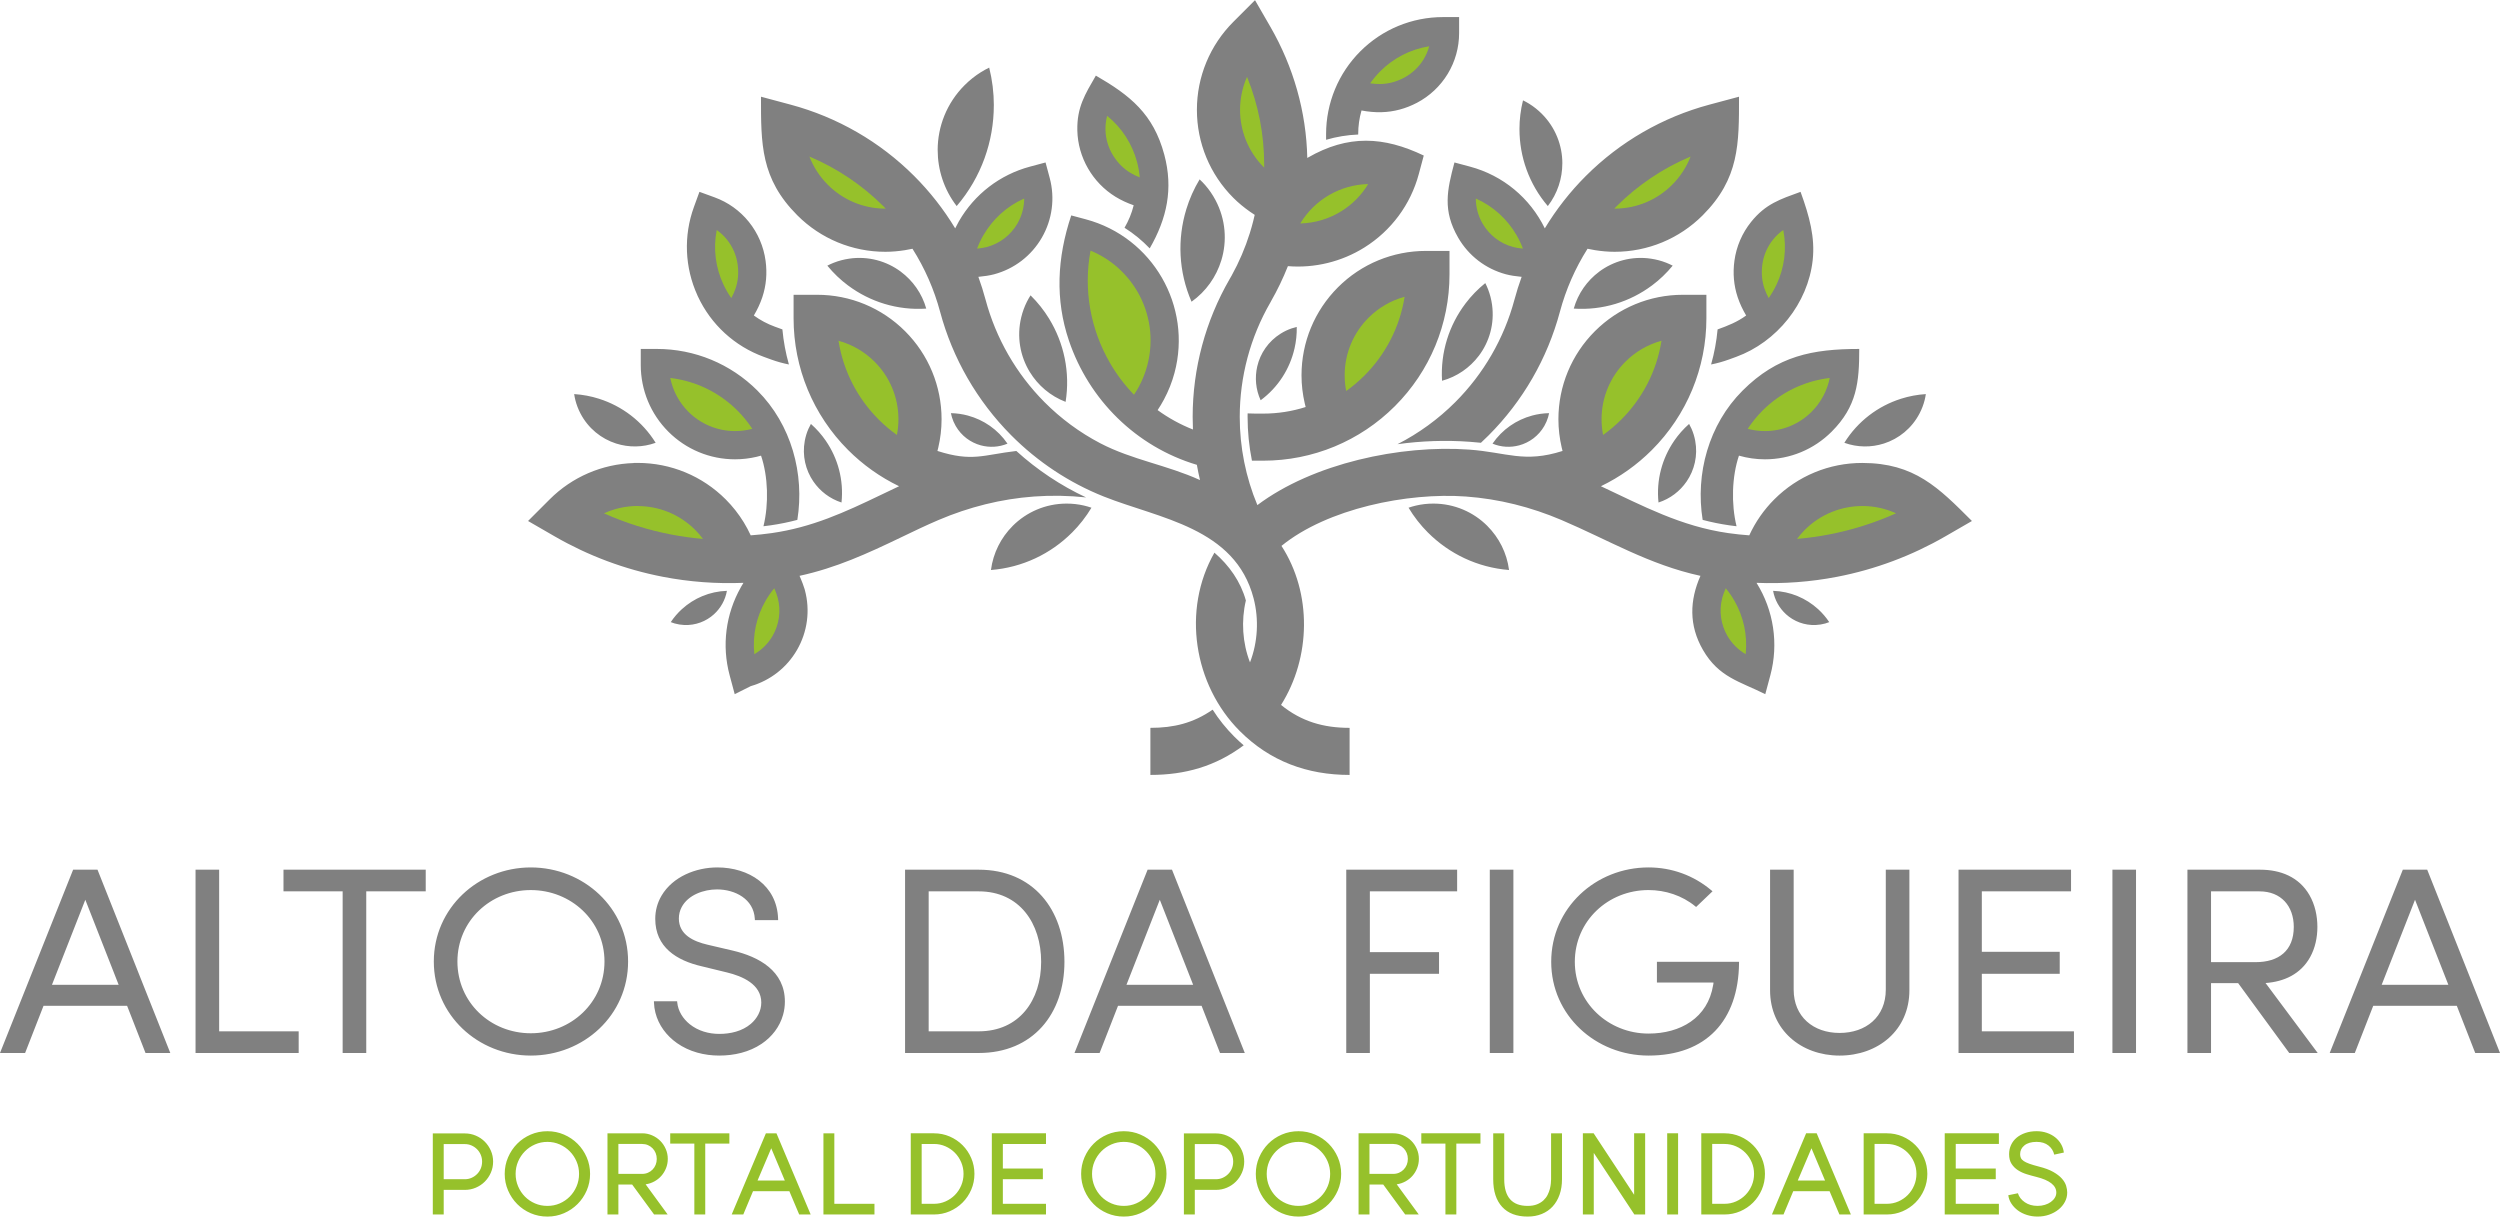 <svg xmlns="http://www.w3.org/2000/svg" xmlns:xlink="http://www.w3.org/1999/xlink" xml:space="preserve" width="1767px" height="860px" style="shape-rendering:geometricPrecision; text-rendering:geometricPrecision; image-rendering:optimizeQuality; fill-rule:evenodd; clip-rule:evenodd" viewBox="0 0 4618.3 2247.07">
 <defs>
  <style type="text/css">
   <![CDATA[
    .fil0 {fill:gray}
    .fil1 {fill:#96C12B}
    .fil2 {fill:#96C12B;fill-rule:nonzero}
   ]]>
  </style>
 </defs>
 <g id="Camada_x0020_1">
  <path class="fil0" d="M234.79 1857.69l-154.38 0 -34.04 87.19 -46.37 0 135.08 -338.6 45.04 0 134.48 338.6 -45.78 0 -34.03 -87.19zm170.06 47.16l146.9 0 0 40.03 -190.51 0 0 -338.6 43.61 0 0 298.57zm271.73 -258.55l0 298.58 -43.61 0 0 -298.58 -109.28 0 0 -40.02 262.76 0 0 40.02 -109.87 0zm303.97 303.36c-97.65,0 -179.16,-74.86 -179.16,-173.78 0,-98.76 81.91,-173.78 179.16,-173.78 97.57,0 179.74,74.83 179.74,173.78 0,99.45 -82.02,173.78 -179.74,173.78zm348.16 0c-27.68,0 -55.36,-7.03 -78.16,-23.09 -19.33,-13.61 -33.97,-33.06 -39.81,-56.14 -1.55,-6.09 -2.44,-12.34 -2.66,-18.63l-0.09 -2.48 42.87 0 0.21 2.17c1.54,16.01 10.66,30.2 23.01,40.16 15.41,12.43 35.01,17.98 54.63,17.98 20.65,0 42.35,-4.9 58.38,-18.61 11.56,-9.88 19.24,-23.89 19.24,-39.3 0,-33.98 -35.23,-48.77 -63.26,-55.6l-46.55 -11.34c-46.87,-10.76 -86.06,-35.47 -86.06,-87.73 0,-15.19 3.9,-29.73 11.63,-42.82 20.78,-35.18 63.57,-52.13 103.03,-52.13 58,0 110.33,32.86 112.27,94.88l0.08 2.47 -42.96 0 -0.12 -2.27c-1.93,-36.66 -36.43,-54.46 -69.86,-54.46 -24.44,0 -53.34,10 -65.36,32.88 -3.4,6.49 -5.1,13.53 -5.1,20.86 0,30.23 27.33,42.4 53.09,48.42l45.98 10.75c49.14,11.48 96.79,37.71 96.79,94.29 0,8.3 -1.12,16.55 -3.37,24.53 -6.24,22.17 -20.53,40.58 -39.5,53.41 -23.01,15.55 -50.86,21.8 -78.35,21.8zm343.23 -4.78l0 -338.6 136.16 0c100.34,0 158.25,73.78 158.25,170.19 0,96.4 -58.44,168.41 -158.25,168.41l-136.16 0zm547.77 -87.19l-154.37 0 -34.04 87.19 -46.37 0 135.07 -338.6 45.05 0 134.47 338.6 -45.77 0 -34.04 -87.19zm310.85 -211.39l0 112.25 127.79 0 0 40.02 -127.79 0 0 146.31 -43.61 0 0 -338.6 204.84 0 0 40.02 -161.23 0zm221.55 298.58l0 -338.6 43.61 0 0 338.6 -43.61 0zm413.24 -130.18l-104.49 0 0 -38.23 151.72 0 -0.03 2.42c-1.1,106.04 -60.51,170.77 -167.21,170.77 -97.47,0 -179.75,-74.16 -179.75,-173.19 0,-99.37 81.93,-174.37 179.75,-174.37 42.9,0 83.41,14.71 116.2,42.36l2.04 1.72 -30.33 28.99 -1.65 -1.35c-24.15,-19.82 -55.15,-29.91 -86.26,-29.91 -74.65,0 -136.14,57.09 -136.14,132.56 0,75.29 61.87,132.56 136.14,132.56 58.52,0 109.63,-28.54 119.46,-89.94l0.03 -0.19 0.06 -0.19c0.32,-0.96 0.43,-2.55 0.46,-4.01zm232.93 134.96c-70.91,0 -128.39,-47.2 -128.39,-120.64l0 -222.74 43.6 0 0 221.55c0,50.12 36.38,80.01 84.79,80.01 48.59,0 85.39,-29.5 85.39,-80.01l0 -221.55 43.6 0 0 222.74c0,73.8 -57.88,120.64 -128.99,120.64zm262.78 -44.81l170.19 0 0 40.03 -213.2 0 0 -338.6 207.82 0 0 40.02 -164.81 0 0 111.65 143.91 0 0 40.62 -143.91 0 0 106.28zm241.26 40.03l0 -338.6 43.61 0 0 338.6 -43.61 0zm282.88 -129.24l96.34 129.24 -52.57 0 -94.35 -128.99 -50.13 0 0 128.99 -43.61 0 0 -338.6 134.37 0c37.44,0 71.54,13.26 90.95,46.73 10.3,17.77 14.75,38.56 14.75,58.97 0,19.34 -4.02,38.96 -13.48,55.96 -17.38,31.22 -47.98,45.24 -82.27,47.7zm353.29 42.05l-154.37 0 -34.04 87.19 -46.37 0 135.07 -338.6 45.05 0 134.47 338.6 -45.77 0 -34.04 -87.19zm-4442.47 -38.83l123.16 0 -61.58 -157.04 -61.58 157.04zm884.53 89.58c74.65,0 136.14,-57.09 136.14,-132.56 0,-75.36 -61.98,-131.97 -136.14,-131.97 -74.37,0 -135.55,56.81 -135.55,131.97 0,75.4 60.8,132.56 135.55,132.56zm735 -3.59l92.55 0c75.06,0 115.24,-57.54 115.24,-128.38 0,-70.81 -39.7,-130.17 -115.24,-130.17l-92.55 0 0 258.55zm365.4 -85.99l123.15 0 -61.58 -157.04 -61.57 157.04zm2003.54 -172.56l0 130.76 82.4 0c42.5,0 70.45,-21.05 70.45,-65.08 0,-38.57 -23.58,-65.68 -63.29,-65.68l-89.56 0zm315.24 172.56l123.15 0 -61.57 -157.04 -61.58 157.04z"></path>
  <path class="fil0" d="M1392.6 582.5c6.34,-10.71 11.67,-21.84 15.63,-33.71 7.34,-22.02 9.14,-44.36 6.05,-67.35 -3.53,-26.29 -14.25,-51.22 -30.88,-71.89 -16.64,-20.68 -38.47,-36.28 -63.42,-45.36l-27.88 -10.15 -10.16 27.92c-19.42,53.34 -17.05,111.78 6.45,163.37l-0.01 0.11 0.82 1.76c24.3,52.1 67.9,92.06 121.92,111.73l6.82 2.48 6.81 2.48c10.7,3.89 21.6,6.91 32.61,9.07 -5.98,-21.1 -10,-42.77 -12.02,-64.75l-0.26 -0.1 -6.8 -2.48 -0.13 0.12 0.05 -0.15 -6.8 -2.47c-13.85,-5.04 -26.91,-11.97 -38.8,-20.63zm438 470.14c58.31,-4.55 110.73,-30.07 149.68,-69.02l0.07 -0.02c13.76,-13.76 25.84,-29.22 35.92,-46.01 -4.5,-1.57 -9.04,-2.88 -13.61,-3.95 -10.4,-2.44 -21.2,-3.68 -32.19,-3.68 -38.98,0 -74.25,15.77 -99.76,41.26l0.02 0.02c-21.45,21.45 -36.03,49.78 -40.13,81.4zm1576.5 -234.99c24.76,-39.91 62.28,-67.87 104.43,-81.28l0.04 -0.04c14.89,-4.74 30.36,-7.65 46.06,-8.64 -0.56,3.78 -1.29,7.51 -2.21,11.16 -2.1,8.31 -5.2,16.47 -9.25,24.3 -14.38,27.81 -38.63,47.14 -66.22,55.93l-0.01 -0.02c-23.2,7.38 -48.79,7.32 -72.84,-1.41zm-2195.89 0c-24.76,-39.91 -62.29,-67.87 -104.43,-81.28l-0.04 -0.04c-14.89,-4.74 -30.36,-7.65 -46.06,-8.65 0.55,3.79 1.29,7.51 2.21,11.17 2.1,8.31 5.2,16.47 9.25,24.31 14.38,27.8 38.63,47.13 66.21,55.92l0.01 -0.02c23.21,7.38 48.79,7.32 72.85,-1.41zm1648.11 -437.31c-34.91,-40.83 -52.37,-91.43 -52.37,-142.02l-0.03 -0.05c0,-17.88 2.19,-35.76 6.55,-53.21 3.94,1.91 7.74,4.01 11.4,6.27 8.34,5.18 16.16,11.39 23.29,18.52 25.32,25.32 37.98,58.46 38,91.57l-0.04 0c0,27.86 -8.93,55.72 -26.8,78.92zm416.15 710.79c31.79,1.01 60.89,13.55 83.02,33.72l0.04 0.01c7.81,7.13 14.76,15.21 20.66,24.08 -2.41,0.96 -4.84,1.79 -7.29,2.49 -5.59,1.58 -11.43,2.52 -17.39,2.8 -21.17,0.98 -40.72,-6.69 -55.21,-19.89l0.01 -0.02c-12.19,-11.1 -20.81,-26.12 -23.84,-43.19zm-211.68 -163.18c-4.4,-41.48 6.68,-81.54 28.92,-113.92l0 -0.05c7.86,-11.44 17.12,-21.92 27.59,-31.18 1.68,2.96 3.19,5.98 4.54,9.04 3.06,6.97 5.33,14.38 6.76,22.08 5.08,27.34 -1.39,54.12 -15.94,75.32l-0.02 -0.01c-12.25,17.83 -30.22,31.73 -51.85,38.72zm-306.64 -108.72c17.94,-26.25 44.17,-44.04 73.07,-51.85l0.03 -0.03c10.22,-2.75 20.77,-4.26 31.42,-4.46 -0.49,2.54 -1.1,5.04 -1.83,7.48 -1.67,5.57 -4.01,10.99 -6.98,16.17 -10.57,18.37 -27.55,30.72 -46.47,35.84l-0.01 -0.02c-15.92,4.3 -33.22,3.5 -49.23,-3.13zm150.09 -249.49c53.23,3.59 103.89,-12.53 144.18,-42.54l0.07 -0.01c14.23,-10.6 27.17,-22.95 38.49,-36.78 -3.87,-2 -7.79,-3.79 -11.77,-5.36 -9.06,-3.57 -18.65,-6.11 -28.56,-7.56 -35.18,-5.15 -69.09,4.42 -95.48,24.06l0.02 0.03c-22.18,16.52 -39.08,40.17 -46.95,68.16zm-578.43 169.33c32.51,-24.02 53.89,-58.19 62.46,-95.29l0.04 -0.03c3.02,-13.11 4.45,-26.59 4.2,-40.13 -3.21,0.73 -6.35,1.63 -9.43,2.67 -6.98,2.38 -13.77,5.61 -20.21,9.64 -22.85,14.27 -37.75,36.43 -43.38,60.72l0.03 0c-4.72,20.43 -2.89,42.38 6.29,62.42zm335.1 -36c-3.18,-52.75 13.15,-102.83 43.16,-142.52l0.01 -0.07c10.61,-14.03 22.93,-26.76 36.71,-37.86 1.96,3.83 3.7,7.74 5.22,11.7 3.48,8.99 5.92,18.51 7.29,28.34 4.84,34.88 -4.88,68.4 -24.51,94.4l-0.03 -0.02c-16.53,21.86 -40.07,38.42 -67.85,46.03zm-695.41 38.96c8.78,-54.78 -3.08,-108.78 -30.31,-153.36l-0.01 -0.06c-9.62,-15.76 -21.18,-30.33 -34.42,-43.36 -2.44,3.81 -4.66,7.7 -6.67,11.67 -4.56,9.04 -8.1,18.73 -10.55,28.86 -8.68,35.93 -2,71.96 15.82,101.15l0.03 -0.02c15,24.55 37.87,44.29 66.11,55.12zm232.65 -184.99c-24.23,-55.6 -26.38,-116.02 -9.69,-170.65l-0.01 -0.07c5.9,-19.3 14.16,-37.89 24.63,-55.29 3.62,3.36 7.04,6.88 10.25,10.54 7.29,8.33 13.68,17.62 19.03,27.68 18.99,35.69 21.72,75.66 10.81,111.43l-0.03 -0.01c-9.2,30.08 -28.04,57.22 -54.99,76.37zm-490.08 12.7c-53.22,3.59 -103.89,-12.53 -144.18,-42.54l-0.07 -0.01c-14.23,-10.6 -27.17,-22.95 -38.48,-36.78 3.85,-2 7.78,-3.79 11.77,-5.36 9.05,-3.57 18.64,-6.11 28.56,-7.56 35.17,-5.15 69.08,4.42 95.46,24.06l-0.02 0.03c22.19,16.52 39.09,40.17 46.96,68.16zm150.09 249.49c-17.94,-26.25 -44.17,-44.04 -73.08,-51.85l-0.02 -0.03c-10.22,-2.75 -20.77,-4.26 -31.42,-4.46 0.49,2.54 1.1,5.04 1.83,7.48 1.67,5.56 4.01,10.99 6.99,16.17 10.56,18.37 27.54,30.72 46.46,35.84l0.01 -0.01c15.92,4.29 33.22,3.49 49.23,-3.14zm-306.63 108.72c4.39,-41.48 -6.69,-81.54 -28.93,-113.92l0 -0.05c-7.86,-11.44 -17.12,-21.92 -27.58,-31.18 -1.68,2.96 -3.2,5.98 -4.55,9.04 -3.06,6.97 -5.33,14.38 -6.76,22.08 -5.08,27.34 1.39,54.12 15.94,75.32l0.02 -0.01c12.25,17.83 30.22,31.73 51.86,38.72zm-211.69 163.18c-31.78,1.01 -60.89,13.55 -83.02,33.72l-0.04 0.01c-7.81,7.12 -14.76,15.21 -20.66,24.08 2.41,0.96 4.84,1.79 7.3,2.49 5.58,1.58 11.41,2.52 17.38,2.8 21.17,0.98 40.72,-6.69 55.21,-19.89l-0.01 -0.01c12.18,-11.11 20.81,-26.13 23.84,-43.2zm424.45 -710.79c45.73,-53.46 68.6,-119.75 68.6,-186.01l0.05 -0.07c-0.01,-23.41 -2.87,-46.83 -8.59,-69.69 -5.15,2.51 -10.13,5.26 -14.94,8.23 -10.91,6.77 -21.15,14.91 -30.49,24.25 -33.16,33.15 -49.75,76.56 -49.77,119.93l0.04 0c0.01,36.48 11.71,72.98 35.1,103.36zm1020.42 672.31c-58.32,-4.56 -110.73,-30.08 -149.68,-69.03l-0.07 -0.02c-13.76,-13.76 -25.84,-29.22 -35.92,-46.01 4.5,-1.56 9.05,-2.88 13.62,-3.95 10.39,-2.44 21.19,-3.68 32.19,-3.68 38.97,0 74.25,15.77 99.75,41.26l-0.02 0.02c21.45,21.45 36.03,49.78 40.13,81.41zm-1381.81 -211.26c13.05,38.32 14.53,89.27 4.45,130.44 4.41,-0.51 8.81,-1.08 13.2,-1.71 17.03,-2.43 33.42,-5.84 49.41,-10.05 13.61,-84.95 -10.97,-176.04 -73.76,-238.84 -49.43,-49.42 -115.87,-76.95 -185.78,-76.95l-29.72 0 0 29.71c0,46.35 18.26,90.41 51.02,123.17 32.77,32.77 76.82,51.02 123.17,51.02 13.34,0 26.67,-1.57 39.66,-4.6 2.8,-0.66 5.59,-1.39 8.35,-2.19zm834.27 469.26c11.35,17.85 24.72,34.57 39.97,49.82 5.6,5.6 11.4,10.94 17.39,16.03 -51.99,38.78 -108.09,54.7 -172.38,54.7l0 -86.96c43.1,0 79.1,-8.72 115.02,-33.59zm-508.4 -477.93c64.41,20.59 84.41,7.19 145.69,0.04 38.52,34.92 81.98,63.89 128.89,85.81 -31.86,-3.41 -63.96,-4.01 -95.93,-1.69 -61.02,4.42 -120.3,19.41 -176.55,43.36 -23.3,9.93 -46.12,20.92 -68.93,31.9 -62.43,30.05 -120.21,56.55 -187.94,71.28 0.71,1.58 1.39,3.16 2.06,4.76 2.59,6.16 5.12,12.6 7.06,19.02l0.13 0.24 0.69 2.6c9.97,37.31 4.74,76.79 -14.56,110.22 -18.82,32.6 -49.29,56.48 -85.45,66.91l-29.67 14.84 -9.4 -35.09c-14.7,-54.84 -7.25,-112.84 20.66,-162.19l0 -0.11 0.97 -1.68c1.28,-2.23 2.6,-4.43 3.97,-6.6 -49.88,2.05 -99.99,-1.7 -149.01,-11.18 -70.29,-13.59 -137.84,-38.9 -199.84,-74.7l-49.1 -28.35 39.96 -39.96c41.54,-41.54 96.85,-65.27 155.31,-67.08l0 -0.26 7.25 0c61.16,0 119.31,24.08 162.56,67.34 12.7,12.7 23.88,26.88 33.29,42.18 4.8,7.82 9.13,15.93 12.95,24.28 12.96,-0.93 25.89,-2.31 38.76,-4.14 74.32,-10.58 134.92,-38.39 201.63,-70.51 11.22,-5.4 22.43,-10.79 33.7,-16.07 -34.85,-16.81 -66.69,-39.43 -94.09,-66.83 -64.74,-64.75 -100.8,-151.77 -100.8,-243.35l0 -43.49 43.49 0c61.17,0 119.31,24.09 162.56,67.34 43.25,43.25 67.34,101.39 67.34,162.56 0,17.66 -2.08,35.27 -6.11,52.46 -0.48,2.05 -1,4.09 -1.54,6.14zm485.03 53.78c-2.2,-9.33 -4.13,-18.71 -5.8,-28.14 -112.3,-33.55 -199.41,-120.15 -236.37,-229.54 -25.57,-75.67 -21.97,-152.45 4.3,-231.22l26.92 7.2c123.44,33.07 196.9,160.34 163.83,283.73 -4.6,17.16 -11.21,33.74 -19.6,49.39 -3.55,6.62 -7.41,13.08 -11.57,19.35 20.15,14.66 42.08,26.68 65.25,35.83 -0.35,-7.75 -0.53,-15.52 -0.53,-23.28 0,-89.49 23.63,-177.28 68.37,-254.76l3.61 -6.25c13.82,-24.94 25.08,-51.24 33.6,-78.46 1.06,-3.98 2.23,-7.92 3.51,-11.83 2.04,-7.27 3.89,-14.59 5.54,-21.96 -2.95,-1.87 -5.84,-3.81 -8.7,-5.81 -10.93,-7.66 -21.31,-16.17 -30.75,-25.61 -43.26,-43.26 -67.34,-101.4 -67.34,-162.57 0,-61.17 24.09,-119.31 67.34,-162.57l40 -40 28.3 49.01c42.67,73.88 66.5,157.22 68.27,242.44 0.28,-0.16 0.57,-0.33 0.86,-0.5 74.49,-43 140.42,-39.28 214.3,-3.96l-9.14 34.12c-15.13,56.46 -50.92,104.66 -100.42,135.68 -41.99,26.32 -92.03,38.59 -141.39,34.52 -8.94,22.51 -19.47,44.38 -31.51,65.4l0 0.15 -0.97 1.68c-37.09,64.26 -56.51,137.11 -56.51,211.28 0,55.93 11.05,111.35 32.59,162.92 102.82,-77.17 264.44,-111.71 391.24,-102.51 69.51,5.04 101.41,25.22 172.5,2.49 -0.54,-2.05 -1.05,-4.09 -1.53,-6.14 -4.03,-17.19 -6.11,-34.8 -6.11,-52.46 0,-61.17 24.09,-119.31 67.34,-162.56 43.25,-43.25 101.39,-67.34 162.56,-67.34l43.48 0 0 43.49c0,91.58 -36.05,178.6 -100.8,243.35 -27.4,27.4 -59.23,50.02 -94.08,66.83 77.97,36.55 148.06,74.16 235.33,86.58 12.86,1.83 25.79,3.21 38.76,4.14 11.31,-24.69 27.03,-47.25 46.23,-66.46 43.26,-43.26 101.4,-67.35 162.57,-67.27 96.39,0.12 140.86,45.58 202.52,107.23l-49.1 28.35c-62.01,35.8 -129.55,61.11 -199.85,74.7 -49.02,9.48 -99.12,13.23 -149,11.18 31.73,50.7 41.13,112.62 25.6,170.58l-9.4 35.09c-47.21,-23.61 -85.85,-31.03 -115.13,-81.75 -26.34,-45.62 -24.55,-91.78 -4.62,-136.84 -95.04,-20.67 -169.82,-66.1 -256.86,-103.18 -56.25,-23.95 -115.53,-38.94 -176.56,-43.36 -107.56,-7.8 -255.61,22.1 -340.58,91.21 56.73,87.56 54.45,206.17 -0.8,293.82 37.89,30.78 78.51,42.33 126.65,42.33l0 86.96c-78.18,0 -146.94,-25.16 -202.76,-80.98 -85.42,-85.43 -107.24,-224.03 -46.94,-329.62 27.26,23.56 48.39,53.43 58.08,88.31 -8.9,37.58 -6.36,78.34 7.62,114.36 14.45,-37.22 16.72,-79.69 6.65,-118.33 -34.1,-130.85 -173.91,-147.09 -276.8,-188.06 -64.05,-25.51 -122.33,-64.18 -171.16,-113.34 -62.79,-63.21 -108.07,-141.8 -131.14,-227.88 -11.03,-41.19 -28.26,-80.48 -51.06,-116.49 -4.63,1.02 -9.3,1.9 -13.98,2.65 -11.94,1.9 -24.03,2.98 -36.12,2.98 -61.18,0 -119.32,-24.09 -162.57,-67.34 -68,-68.01 -67.19,-132.16 -67.19,-219.15l54.56 14.62c86.42,23.16 165.18,68.57 228.45,131.84 29.06,29.06 54.51,61.57 75.75,96.73 1.92,-3.92 3.96,-7.79 6.11,-11.59l0 -0.11 0.97 -1.68c28.74,-49.78 75.66,-85.8 131.2,-100.67l28.65 -7.68 7.69 28.69c9.99,37.3 4.75,76.8 -14.55,110.23 -19.32,33.45 -50.86,57.66 -88.19,67.66 -8.52,2.29 -18.13,3.62 -26.92,4.47 -0.72,0.07 -1.44,0.14 -2.16,0.2 5.03,13.87 9.47,27.95 13.29,42.2 19.13,71.42 56.63,136.69 108.74,189.15 30.42,30.62 65.28,56.33 103.28,76.17 58.63,30.62 123.37,40.21 184.15,67.96zm298.37 -682.76c12.19,2.31 24.46,3.52 36.95,3.18 23.25,-0.62 44.9,-6.62 65.49,-17.41 23.48,-12.31 43.2,-30.91 56.92,-53.58 13.69,-22.62 20.93,-48.69 20.93,-75.12l0 -29.59 -29.62 0c-57.5,0.01 -112.19,22.57 -152.86,63.24 -40.53,40.54 -63.26,95.5 -63.26,152.83l0 10.61c19.33,-5.67 39.25,-8.93 59.33,-9.72l0 -0.95c-0.01,-14.73 2.04,-29.36 6.12,-43.49zm697.23 637.65c-13.05,38.32 -14.53,89.27 -4.44,130.44 -4.41,-0.51 -8.81,-1.08 -13.2,-1.71 -17.03,-2.43 -33.43,-5.84 -49.41,-10.05 -13.62,-84.95 10.96,-176.04 73.76,-238.84 64.24,-64.24 129.32,-76.95 215.5,-76.95 0,61.26 -4.16,106.02 -51.02,152.88 -32.77,32.77 -76.83,51.02 -123.17,51.02 -16.21,0 -32.44,-2.31 -48.02,-6.79zm-800.44 -89.85c-0.56,-2.11 -1.09,-4.23 -1.58,-6.36 -4,-17.11 -6.07,-34.66 -6.07,-52.24 0,-61.17 24.1,-119.31 67.34,-162.56 43.25,-43.25 101.43,-67.21 162.56,-67.21l43.49 0 0 43.35c0,91.58 -36.06,178.61 -100.8,243.36 -64.75,64.74 -151.77,100.8 -243.36,100.8l-7.25 0 -7.24 0c-2.11,0 -4.21,-0.03 -6.31,-0.06 -5.34,-26.55 -8.04,-53.62 -8.04,-80.8 0,-2.17 0.01,-4.34 0.05,-6.5 4.75,0.26 9.52,0.39 14.3,0.39l7.24 0 7.25 0c26.64,0 53.07,-4.07 78.42,-12.17zm-317.68 -372.67c-11.72,-4.1 -22.95,-9.18 -33.59,-15.72 -42.47,-26.07 -69.49,-72.8 -70.51,-122.69 -0.89,-42.69 14.28,-66.59 34.22,-101.14 63.28,36.54 106.24,70.72 126.41,146 16.85,62.9 4.97,117.9 -26.93,173.18 -13.91,-14.58 -29.53,-27.36 -46.51,-38.09 7.61,-13.18 13.24,-26.74 16.91,-41.54zm1131.43 203.62c-6.35,-10.71 -11.67,-21.83 -15.63,-33.71 -7.34,-22.03 -9.14,-44.36 -6.05,-67.35 3.53,-26.29 14.25,-51.22 30.88,-71.89 26.84,-33.37 53.71,-41.83 91.29,-55.5 16.59,45.57 26.98,84.38 22.42,126.15 -8.72,79.92 -66.31,151.39 -141.44,178.73l-6.81 2.48 -6.81 2.48c-10.7,3.89 -21.61,6.91 -32.61,9.07 5.97,-21.1 10,-42.77 12.01,-64.76 19.09,-6.86 36.19,-13.64 52.75,-25.7zm-414.74 -71.47c-0.73,-0.06 -1.44,-0.13 -2.16,-0.2 -8.79,-0.85 -18.41,-2.18 -26.92,-4.47 -37.33,-10 -68.87,-34.21 -88.19,-67.66 -28.96,-50.16 -20.56,-87.8 -6.87,-138.92l28.66 7.68c60.98,16.33 110.8,57.82 138.27,114.05 21.24,-35.16 46.7,-67.67 75.76,-96.73 63.27,-63.27 142.02,-108.68 228.45,-131.84l54.56 -14.62c0,86.99 0.8,151.14 -67.19,219.15 -43.26,43.25 -101.39,67.34 -162.57,67.34 -12.09,0 -24.18,-1.08 -36.12,-2.98 -4.69,-0.75 -9.35,-1.63 -13.98,-2.65 -22.8,36.01 -40.03,75.3 -51.06,116.49 -23.16,86.42 -68.58,165.18 -131.85,228.45 -4.58,4.59 -9.27,9.1 -14.03,13.5 -6.87,-0.72 -13.76,-1.33 -20.65,-1.84 -44.69,-3.24 -89.37,-1.63 -133.5,4.47 39.38,-20.12 75.42,-46.35 106.7,-77.62 52.45,-52.46 90.2,-117.73 109.4,-189.4 3.82,-14.25 8.25,-28.33 13.29,-42.2z"></path>
  <path class="fil1" d="M1414.52 1109.01c-16.91,29.31 -24.79,63.87 -21.03,99.13 14.26,-8.28 25.82,-20.1 33.83,-33.97 11.89,-20.58 15.92,-45.74 9.29,-70.58l-0.03 -0.1c-1.09,-4.04 -3.14,-9.63 -5.46,-15.13l-0.84 -1.97c-5.87,7.11 -11.13,14.68 -15.76,22.62zm1965.56 -411.1c-48.23,5.66 -91.47,27.62 -124.07,60.21 -10.24,10.25 -19.43,21.53 -27.39,33.7l3.97 1c9.01,2.1 18.35,3.18 27.83,3.18 33.69,0 64.19,-13.65 86.27,-35.73 16.71,-16.72 28.6,-38.26 33.39,-62.36zm60.2 236.56c-38.43,0.07 -76.88,14.72 -106.2,44.05 -5.23,5.23 -10.05,10.82 -14.42,16.7 19.84,-1.7 39.61,-4.44 59.23,-8.23 42.29,-8.18 83.79,-21.19 123.67,-39.04 -19.75,-9.04 -41.03,-13.56 -62.28,-13.48zm-215.47 273.67c3.77,-35.26 -4.11,-69.82 -21.05,-99.11 -4.6,-7.96 -9.87,-15.53 -15.74,-22.64l-0.84 1.97c-2.32,5.5 -4.37,11.09 -5.46,15.13l-0.02 0.1c-6.63,24.84 -2.6,50 9.29,70.58 8,13.87 19.56,25.69 33.82,33.97zm50.62 -765.92c-10.66,13.25 -17.55,29.25 -19.82,46.16 -2.28,17.01 -0.39,31.4 3.81,44 2.08,6.23 4.8,12.2 7.93,17.95 5.6,-7.96 10.49,-16.41 14.59,-25.2l0.04 0.02c14.29,-30.69 19.12,-65.8 12.3,-100.6 -7.17,5.04 -13.49,11.01 -18.85,17.67zm-206.12 186.97c-25.6,6.95 -48.49,20.51 -66.71,38.73 -27.18,27.18 -43.99,64.73 -43.99,106.2 0,9.88 0.95,19.62 2.8,29.08 12.01,-8.56 23.29,-18.1 33.69,-28.51 38.61,-38.6 65.33,-89.09 74.21,-145.5zm53.73 -340.32c-51.69,21.77 -98.15,53.26 -137.16,92.27l-3.87 3.94 0.76 0c41.47,0 79.02,-16.81 106.19,-43.99 14.75,-14.74 26.44,-32.48 34.08,-52.22zm-384.27 123.72c11.92,20.65 31.72,36.75 56.58,43.41 4.29,1.15 11.19,2.32 17.98,2.99 -3.2,-8.59 -7.1,-16.89 -11.71,-24.78 -16.93,-29.34 -42.92,-53.46 -75.32,-67.84 0.03,16.48 4.48,32.38 12.47,46.22zm-211.33 -72.88c-25.58,0.55 -50.21,7.65 -71.74,20.08 -21.75,12.57 -40.38,30.55 -53.68,52.69 27.59,-0.64 53.93,-8.83 76.49,-22.98 19.71,-12.36 36.59,-29.31 48.93,-49.79zm102.57 -230.68c-8.79,14.53 -21.49,26.49 -36.67,34.43 -15.11,7.92 -29.24,11.05 -42.51,11.41 -6.61,0.18 -13.17,-0.34 -19.63,-1.29 5.56,-7.97 11.81,-15.43 18.66,-22.29 23.99,-23.99 55.34,-40.59 90.32,-46.09 -2.28,8.49 -5.73,16.5 -10.17,23.83zm-339.22 93.54c0,38.44 14.66,76.87 43.99,106.2l0.54 0.53 0.03 -5.53c0,-55.16 -10.56,-110.27 -31.68,-162.16 -8.58,19.36 -12.88,40.16 -12.88,60.96zm303.97 345.32c-25.57,6.98 -48.47,20.58 -66.74,38.85 -27.17,27.18 -43.98,64.73 -43.98,106.2 0,9.88 0.94,19.62 2.8,29.08 12.01,-8.57 23.28,-18.11 33.69,-28.51 38.63,-38.63 65.36,-89.16 74.23,-145.62zm-580.2 -85.23c-13.62,73.21 0.5,146.07 35.55,206.8l0 0.09c12.4,21.46 27.42,41.4 44.75,59.33 3.4,-5.03 6.52,-10.18 9.34,-15.44 6.42,-11.99 11.5,-24.86 15.13,-38.37 12.84,-47.94 5.07,-96.5 -17.86,-136.27l-0.04 0.03c-19.31,-33.45 -49.35,-60.71 -86.87,-76.17zm27.62 -223.23c0.34,16.98 5.36,33.68 14.53,48.15 9.13,14.42 19.8,24.19 31.11,31.13 5.65,3.46 11.58,6.3 17.65,8.71 -0.83,-9.69 -2.51,-19.27 -5.02,-28.63 -8.78,-32.78 -27.63,-62.84 -55.17,-85.09 -2.27,8.5 -3.28,17.16 -3.1,25.73zm-219.22 216.57c24.86,-6.66 44.66,-22.76 56.58,-43.41 7.98,-13.84 12.43,-29.74 12.47,-46.22 -32.41,14.38 -58.39,38.5 -75.33,67.84l-0.04 -0.02c-4.56,7.91 -8.47,16.21 -11.67,24.8 6.8,-0.67 13.69,-1.84 17.99,-2.99zm-190.54 -74.86c-39,-39.01 -85.47,-70.5 -137.15,-92.27 7.63,19.74 19.33,37.48 34.07,52.22 27.18,27.18 64.72,43.99 106.19,43.99l0.77 0 -3.88 -3.94zm-83.43 248.05c8.89,56.41 35.6,106.9 74.21,145.5 10.41,10.41 21.68,19.95 33.7,28.51 1.85,-9.46 2.79,-19.2 2.79,-29.08 0,-41.47 -16.8,-79.02 -43.98,-106.2 -18.22,-18.22 -41.11,-31.78 -66.72,-38.73zm-212.62 -104.05c4.1,8.79 8.98,17.23 14.59,25.19 3.12,-5.74 5.84,-11.71 7.93,-17.94 4.2,-12.6 6.09,-26.99 3.81,-44 -2.28,-16.91 -9.17,-32.92 -19.83,-46.16 -5.35,-6.66 -11.67,-12.63 -18.84,-17.67 -6.82,34.8 -2,69.91 12.34,100.58zm-64.76 235.13c22.09,22.08 52.59,35.73 86.28,35.73 9.47,0 18.81,-1.08 27.82,-3.18l3.98 -1c-7.97,-12.17 -17.15,-23.45 -27.39,-33.7 -32.6,-32.59 -75.85,-54.55 -124.08,-60.21 4.8,24.1 16.68,45.64 33.39,62.36zm-155.86 187.68c39.87,17.85 81.38,30.86 123.67,39.04 19.61,3.79 39.38,6.53 59.23,8.23 -4.37,-5.88 -9.19,-11.47 -14.43,-16.7 -29.32,-29.33 -67.76,-43.98 -106.19,-43.98l0 -0.15c-21.25,0 -42.53,4.52 -62.28,13.56z"></path>
  <path class="fil2" d="M858.67 2093.46c7.14,0 13.89,1.35 20.25,4.07 6.35,2.71 11.89,6.42 16.6,11.14 4.71,4.71 8.46,10.25 11.25,16.6 2.78,6.36 4.18,13.11 4.18,20.25 0,7.28 -1.4,14.1 -4.18,20.46 -2.79,6.36 -6.54,11.89 -11.25,16.6 -4.71,4.72 -10.25,8.43 -16.6,11.14 -6.36,2.72 -13.11,4.07 -20.25,4.07l-39 0 0 45.43 -20.14 0 0 -149.76 59.14 0zm0 84.62c4.43,0 8.57,-0.85 12.43,-2.57 3.85,-1.71 7.24,-4.03 10.17,-6.96 2.93,-2.93 5.21,-6.36 6.86,-10.28 1.64,-3.93 2.46,-8.18 2.46,-12.75 0,-4.43 -0.82,-8.61 -2.46,-12.54 -1.65,-3.92 -3.93,-7.35 -6.86,-10.28 -2.93,-2.93 -6.32,-5.25 -10.17,-6.96 -3.86,-1.72 -8,-2.57 -12.43,-2.57l-39 0 0 64.91 39 0zm152.55 -88.7c10.85,0 21.06,2.08 30.63,6.22 9.57,4.14 17.93,9.78 25.07,16.92 7.14,7.14 12.79,15.5 16.93,25.07 4.14,9.57 6.21,19.78 6.21,30.64 0,10.85 -2.07,21.07 -6.21,30.64 -4.14,9.57 -9.79,17.92 -16.93,25.06 -7.14,7.15 -15.5,12.79 -25.07,16.93 -9.57,4.14 -19.78,6.21 -30.63,6.21 -11,0 -21.29,-2.07 -30.86,-6.21 -9.57,-4.14 -17.89,-9.78 -24.96,-16.93 -7.07,-7.14 -12.67,-15.49 -16.82,-25.06 -4.14,-9.57 -6.21,-19.79 -6.21,-30.64 0,-10.86 2.07,-21.07 6.21,-30.64 4.15,-9.57 9.75,-17.93 16.82,-25.07 7.07,-7.14 15.39,-12.78 24.96,-16.92 9.57,-4.14 19.86,-6.22 30.86,-6.22zm0 137.98c8.14,0 15.74,-1.53 22.81,-4.61 7.07,-3.07 13.25,-7.28 18.54,-12.64 5.28,-5.35 9.46,-11.64 12.53,-18.85 3.07,-7.21 4.61,-14.89 4.61,-23.03 0,-8.14 -1.54,-15.79 -4.61,-22.93 -3.07,-7.14 -7.25,-13.39 -12.53,-18.74 -5.29,-5.36 -11.47,-9.61 -18.54,-12.75 -7.07,-3.14 -14.67,-4.72 -22.81,-4.72 -8.15,0 -15.79,1.58 -22.93,4.72 -7.14,3.14 -13.35,7.39 -18.64,12.75 -5.28,5.35 -9.46,11.6 -12.53,18.74 -3.08,7.14 -4.61,14.79 -4.61,22.93 0,8.14 1.53,15.82 4.61,23.03 3.07,7.21 7.25,13.5 12.53,18.85 5.29,5.36 11.5,9.57 18.64,12.64 7.14,3.08 14.78,4.61 22.93,4.61zm222.39 -86.77c0,6 -1.07,11.68 -3.21,17.03 -2.14,5.36 -5.04,10.11 -8.68,14.25 -3.64,4.14 -7.96,7.57 -12.96,10.29 -5,2.71 -10.36,4.5 -16.07,5.35l40.7 55.71 -25.06 0 -40.5 -55.28 -25.49 0 0 55.28 -20.14 0 0 -149.98 64.06 0c6.43,0 12.53,1.25 18.32,3.75 5.78,2.5 10.82,5.89 15.1,10.18 4.29,4.28 7.68,9.32 10.18,15.1 2.5,5.79 3.75,11.89 3.75,18.32zm-47.35 27.64c3.86,0 7.43,-0.72 10.71,-2.14 3.29,-1.43 6.15,-3.4 8.57,-5.9 2.43,-2.5 4.33,-5.42 5.68,-8.78 1.36,-3.36 2.03,-6.96 2.03,-10.82 0,-3.86 -0.67,-7.46 -2.03,-10.82 -1.35,-3.36 -3.25,-6.28 -5.68,-8.78 -2.42,-2.5 -5.28,-4.47 -8.57,-5.9 -3.28,-1.42 -6.85,-2.14 -10.71,-2.14l-43.92 0 0 55.28 43.92 0zm161.12 -74.99l0 19.07 -44.57 0 0 130.91 -20.14 0 0 -130.91 -44.56 0 0 -19.07 109.27 0zm86.98 0l63.21 149.98 -21.21 0 -18.21 -43.07 -67.07 0 -17.99 43.07 -21.43 0 63.2 -149.98 19.5 0zm-34.92 87.2l50.35 0 -25.07 -59.56 -25.28 59.56zm141.84 43.06l74.13 0 0 19.72 -94.27 0 0 -149.98 20.14 0 0 130.26zm184.04 -130.26c10.28,0 19.96,1.97 29.03,5.89 9.07,3.93 17,9.29 23.78,16.07 6.78,6.79 12.14,14.75 16.07,23.89 3.93,9.14 5.89,18.85 5.89,29.14 0,10.28 -1.96,19.99 -5.89,29.14 -3.93,9.14 -9.29,17.1 -16.07,23.88 -6.78,6.79 -14.71,12.15 -23.78,16.08 -9.07,3.92 -18.75,5.89 -29.03,5.89l-42.85 0 0 -149.98 42.85 0zm0 130.26c7.56,0 14.67,-1.46 21.32,-4.39 6.64,-2.92 12.42,-6.89 17.35,-11.89 4.93,-5 8.82,-10.85 11.68,-17.57 2.85,-6.71 4.28,-13.85 4.28,-21.42 0,-7.57 -1.43,-14.71 -4.28,-21.43 -2.86,-6.71 -6.75,-12.57 -11.68,-17.57 -4.93,-4.99 -10.71,-8.96 -17.35,-11.89 -6.65,-2.92 -13.76,-4.39 -21.32,-4.39l-22.71 0 0 110.55 22.71 0zm206.96 -110.55l-79.7 0 0 45.42 73.92 0 0 19.71 -73.92 0 0 45.42 79.7 0 0 19.72 -100.05 0 0 -149.98 100.05 0 0 19.71zm143.77 -23.57c10.85,0 21.07,2.08 30.63,6.22 9.58,4.14 17.93,9.78 25.07,16.92 7.14,7.14 12.79,15.5 16.93,25.07 4.14,9.57 6.21,19.78 6.21,30.64 0,10.85 -2.07,21.07 -6.21,30.64 -4.14,9.57 -9.79,17.92 -16.93,25.06 -7.14,7.15 -15.49,12.79 -25.07,16.93 -9.56,4.14 -19.78,6.21 -30.63,6.21 -11,0 -21.29,-2.07 -30.85,-6.21 -9.58,-4.14 -17.89,-9.78 -24.97,-16.93 -7.07,-7.14 -12.67,-15.49 -16.81,-25.06 -4.15,-9.57 -6.22,-19.79 -6.22,-30.64 0,-10.86 2.07,-21.07 6.22,-30.64 4.14,-9.57 9.74,-17.93 16.81,-25.07 7.08,-7.14 15.39,-12.78 24.97,-16.92 9.56,-4.14 19.85,-6.22 30.85,-6.22zm0 137.98c8.14,0 15.74,-1.53 22.82,-4.61 7.06,-3.07 13.24,-7.28 18.53,-12.64 5.28,-5.35 9.46,-11.64 12.53,-18.85 3.07,-7.21 4.61,-14.89 4.61,-23.03 0,-8.14 -1.54,-15.79 -4.61,-22.93 -3.07,-7.14 -7.25,-13.39 -12.53,-18.74 -5.29,-5.36 -11.47,-9.61 -18.53,-12.75 -7.08,-3.14 -14.68,-4.72 -22.82,-4.72 -8.14,0 -15.79,1.58 -22.93,4.72 -7.14,3.14 -13.35,7.39 -18.64,12.75 -5.28,5.35 -9.46,11.6 -12.53,18.74 -3.07,7.14 -4.61,14.79 -4.61,22.93 0,8.14 1.54,15.82 4.61,23.03 3.07,7.21 7.25,13.5 12.53,18.85 5.29,5.36 11.5,9.57 18.64,12.64 7.14,3.08 14.79,4.61 22.93,4.61zm170.11 -133.9c7.15,0 13.9,1.35 20.25,4.07 6.36,2.71 11.89,6.42 16.61,11.14 4.71,4.71 8.46,10.25 11.24,16.6 2.79,6.36 4.18,13.11 4.18,20.25 0,7.28 -1.39,14.1 -4.18,20.46 -2.78,6.36 -6.53,11.89 -11.24,16.6 -4.72,4.72 -10.25,8.43 -16.61,11.14 -6.35,2.72 -13.1,4.07 -20.25,4.07l-38.99 0 0 45.43 -20.14 0 0 -149.76 59.13 0zm0 84.62c4.43,0 8.57,-0.85 12.43,-2.57 3.86,-1.71 7.25,-4.03 10.18,-6.96 2.92,-2.93 5.21,-6.36 6.85,-10.28 1.65,-3.93 2.47,-8.18 2.47,-12.75 0,-4.43 -0.82,-8.61 -2.47,-12.54 -1.64,-3.92 -3.93,-7.35 -6.85,-10.28 -2.93,-2.93 -6.32,-5.25 -10.18,-6.96 -3.86,-1.72 -8,-2.57 -12.43,-2.57l-38.99 0 0 64.91 38.99 0zm152.55 -88.7c10.86,0 21.07,2.08 30.64,6.22 9.57,4.14 17.93,9.78 25.07,16.92 7.14,7.14 12.78,15.5 16.92,25.07 4.15,9.57 6.22,19.78 6.22,30.64 0,10.85 -2.07,21.07 -6.22,30.64 -4.14,9.57 -9.78,17.92 -16.92,25.06 -7.14,7.15 -15.5,12.79 -25.07,16.93 -9.57,4.14 -19.78,6.21 -30.64,6.21 -10.99,0 -21.28,-2.07 -30.85,-6.21 -9.57,-4.14 -17.89,-9.78 -24.96,-16.93 -7.07,-7.14 -12.68,-15.49 -16.82,-25.06 -4.14,-9.57 -6.21,-19.79 -6.21,-30.64 0,-10.86 2.07,-21.07 6.21,-30.64 4.14,-9.57 9.75,-17.93 16.82,-25.07 7.07,-7.14 15.39,-12.78 24.96,-16.92 9.57,-4.14 19.86,-6.22 30.85,-6.22zm0 137.98c8.14,0 15.75,-1.53 22.82,-4.61 7.07,-3.07 13.25,-7.28 18.53,-12.64 5.29,-5.35 9.47,-11.64 12.54,-18.85 3.07,-7.21 4.6,-14.89 4.6,-23.03 0,-8.14 -1.53,-15.79 -4.6,-22.93 -3.07,-7.14 -7.25,-13.39 -12.54,-18.74 -5.28,-5.36 -11.46,-9.61 -18.53,-12.75 -7.07,-3.14 -14.68,-4.72 -22.82,-4.72 -8.14,0 -15.78,1.58 -22.92,4.72 -7.15,3.14 -13.36,7.39 -18.64,12.75 -5.29,5.35 -9.47,11.6 -12.54,18.74 -3.07,7.14 -4.6,14.79 -4.6,22.93 0,8.14 1.53,15.82 4.6,23.03 3.07,7.21 7.25,13.5 12.54,18.85 5.28,5.36 11.49,9.57 18.64,12.64 7.14,3.08 14.78,4.61 22.92,4.61zm222.4 -86.77c0,6 -1.08,11.68 -3.22,17.03 -2.14,5.36 -5.03,10.11 -8.67,14.25 -3.65,4.14 -7.97,7.57 -12.97,10.29 -5,2.71 -10.35,4.5 -16.07,5.35l40.71 55.71 -25.07 0 -40.49 -55.28 -25.5 0 0 55.28 -20.14 0 0 -149.98 64.06 0c6.43,0 12.54,1.25 18.33,3.75 5.78,2.5 10.81,5.89 15.1,10.18 4.28,4.28 7.68,9.32 10.18,15.1 2.49,5.79 3.75,11.89 3.75,18.32zm-47.36 27.64c3.86,0 7.43,-0.72 10.72,-2.14 3.28,-1.43 6.14,-3.4 8.57,-5.9 2.43,-2.5 4.32,-5.42 5.68,-8.78 1.35,-3.36 2.03,-6.96 2.03,-10.82 0,-3.86 -0.68,-7.46 -2.03,-10.82 -1.36,-3.36 -3.25,-6.28 -5.68,-8.78 -2.43,-2.5 -5.29,-4.47 -8.57,-5.9 -3.29,-1.42 -6.86,-2.14 -10.72,-2.14l-43.92 0 0 55.28 43.92 0zm161.12 -74.99l0 19.07 -44.56 0 0 130.91 -20.14 0 0 -130.91 -44.57 0 0 -19.07 109.27 0zm150.62 0l0 84.84c0,10.57 -1.5,20.11 -4.5,28.61 -3,8.49 -7.25,15.74 -12.75,21.74 -5.49,6 -12.17,10.61 -20.03,13.82 -7.85,3.22 -16.57,4.82 -26.13,4.82 -20.43,0 -36.14,-5.96 -47.14,-17.89 -11,-11.93 -16.5,-28.96 -16.5,-51.1l0 -84.84 20.35 0 0 34.28 0 49.06 0 1.5c0,32.85 14.43,49.28 43.29,49.28 6.71,0 12.46,-0.96 17.24,-2.89 4.78,-1.93 8.78,-4.39 12,-7.39 3.21,-3 5.75,-6.36 7.6,-10.07 1.86,-3.72 3.25,-7.39 4.18,-11.04 0.93,-3.64 1.54,-7.03 1.82,-10.17 0.29,-3.14 0.43,-5.72 0.43,-7.72l0 -50.56 0 -34.28 20.14 0zm133.27 0l20.35 0 0 149.98 -19.93 0 -74.98 -113.77 0 113.77 -20.14 0 0 -149.98 19.92 0 74.78 113.55 0 -113.55zm61.06 149.98l0 -149.98 20.14 0 0 149.98 -20.14 0zm105.84 -149.98c10.28,0 19.96,1.97 29.03,5.89 9.07,3.93 17,9.29 23.78,16.07 6.79,6.79 12.14,14.75 16.07,23.89 3.93,9.14 5.89,18.85 5.89,29.14 0,10.28 -1.96,19.99 -5.89,29.14 -3.93,9.14 -9.28,17.1 -16.07,23.88 -6.78,6.79 -14.71,12.15 -23.78,16.08 -9.07,3.92 -18.75,5.89 -29.03,5.89l-42.85 0 0 -149.98 42.85 0zm0 130.26c7.57,0 14.67,-1.46 21.32,-4.39 6.64,-2.92 12.42,-6.89 17.35,-11.89 4.93,-5 8.82,-10.85 11.68,-17.57 2.85,-6.71 4.28,-13.85 4.28,-21.42 0,-7.57 -1.43,-14.71 -4.28,-21.43 -2.86,-6.71 -6.75,-12.57 -11.68,-17.57 -4.93,-4.99 -10.71,-8.96 -17.35,-11.89 -6.65,-2.92 -13.75,-4.39 -21.32,-4.39l-22.71 0 0 110.55 22.71 0zm170.33 -130.26l63.2 149.98 -21.21 0 -18.21 -43.07 -67.06 0 -18 43.07 -21.42 0 63.2 -149.98 19.5 0zm-34.92 87.2l50.35 0 -25.07 -59.56 -25.28 59.56zm164.54 -87.2c10.29,0 19.96,1.97 29.03,5.89 9.07,3.93 17,9.29 23.79,16.07 6.78,6.79 12.14,14.75 16.06,23.89 3.93,9.14 5.9,18.85 5.9,29.14 0,10.28 -1.97,19.99 -5.9,29.14 -3.92,9.14 -9.28,17.1 -16.06,23.88 -6.79,6.79 -14.72,12.15 -23.79,16.08 -9.07,3.92 -18.74,5.89 -29.03,5.89l-42.85 0 0 -149.98 42.85 0zm0 130.26c7.57,0 14.68,-1.46 21.32,-4.39 6.64,-2.92 12.43,-6.89 17.36,-11.89 4.92,-5 8.81,-10.85 11.67,-17.57 2.86,-6.71 4.29,-13.85 4.29,-21.42 0,-7.57 -1.43,-14.71 -4.29,-21.43 -2.86,-6.71 -6.75,-12.57 -11.67,-17.57 -4.93,-4.99 -10.72,-8.96 -17.36,-11.89 -6.64,-2.92 -13.75,-4.39 -21.32,-4.39l-22.71 0 0 110.55 22.71 0zm206.97 -110.55l-79.7 0 0 45.42 73.91 0 0 19.71 -73.91 0 0 45.42 79.7 0 0 19.72 -100.06 0 0 -149.98 100.06 0 0 19.71zm73.92 41.78c10.85,2.71 19.67,6 26.46,9.86 6.78,3.85 12.1,7.96 15.96,12.32 3.86,4.35 6.46,8.75 7.82,13.17 1.36,4.43 2.04,8.64 2.04,12.64 0,6.15 -1.43,11.89 -4.29,17.25 -2.86,5.36 -6.75,10.04 -11.68,14.03 -4.93,4 -10.71,7.18 -17.35,9.54 -6.64,2.35 -13.75,3.53 -21.32,3.53 -7,0 -13.64,-1 -19.92,-3 -6.29,-2 -11.83,-4.78 -16.61,-8.35 -4.78,-3.57 -8.75,-7.75 -11.89,-12.54 -3.14,-4.78 -5.07,-9.96 -5.79,-15.53l17.79 -3.64c2,6.57 6.25,12.1 12.74,16.6 6.51,4.5 14.39,6.75 23.68,6.75 4.71,0 9.18,-0.64 13.39,-1.93 4.21,-1.28 7.89,-3.07 11.03,-5.35 3.15,-2.29 5.61,-4.9 7.39,-7.83 1.79,-2.92 2.69,-6.1 2.69,-9.53 0,-13.14 -12.29,-22.78 -36.86,-28.92 -5.85,-1.43 -11.78,-3.07 -17.78,-4.93 -6,-1.85 -11.39,-4.32 -16.17,-7.39 -4.79,-3.07 -8.72,-6.96 -11.79,-11.68 -3.07,-4.71 -4.61,-10.71 -4.61,-17.99 0,-6.15 1.22,-11.83 3.65,-17.04 2.42,-5.21 5.85,-9.68 10.28,-13.39 4.43,-3.71 9.78,-6.64 16.07,-8.78 6.28,-2.14 13.21,-3.22 20.78,-3.22 6.72,0 13,1 18.86,3 5.85,2 10.99,4.75 15.42,8.25 4.43,3.5 8.04,7.64 10.82,12.43 2.79,4.78 4.54,10.03 5.25,15.75l-17.78 3.85c-1.57,-6.85 -5.14,-12.5 -10.72,-16.92 -5.57,-4.43 -12.85,-6.65 -21.85,-6.65 -9.57,0 -17.03,2.15 -22.39,6.43 -5.36,4.29 -8.03,9.72 -8.03,16.29 0,2.57 0.46,4.89 1.39,6.96 0.93,2.07 2.64,3.96 5.14,5.68 2.5,1.71 6,3.39 10.5,5.03 4.5,1.64 10.39,3.39 17.68,5.25z"></path>
 </g>
</svg>